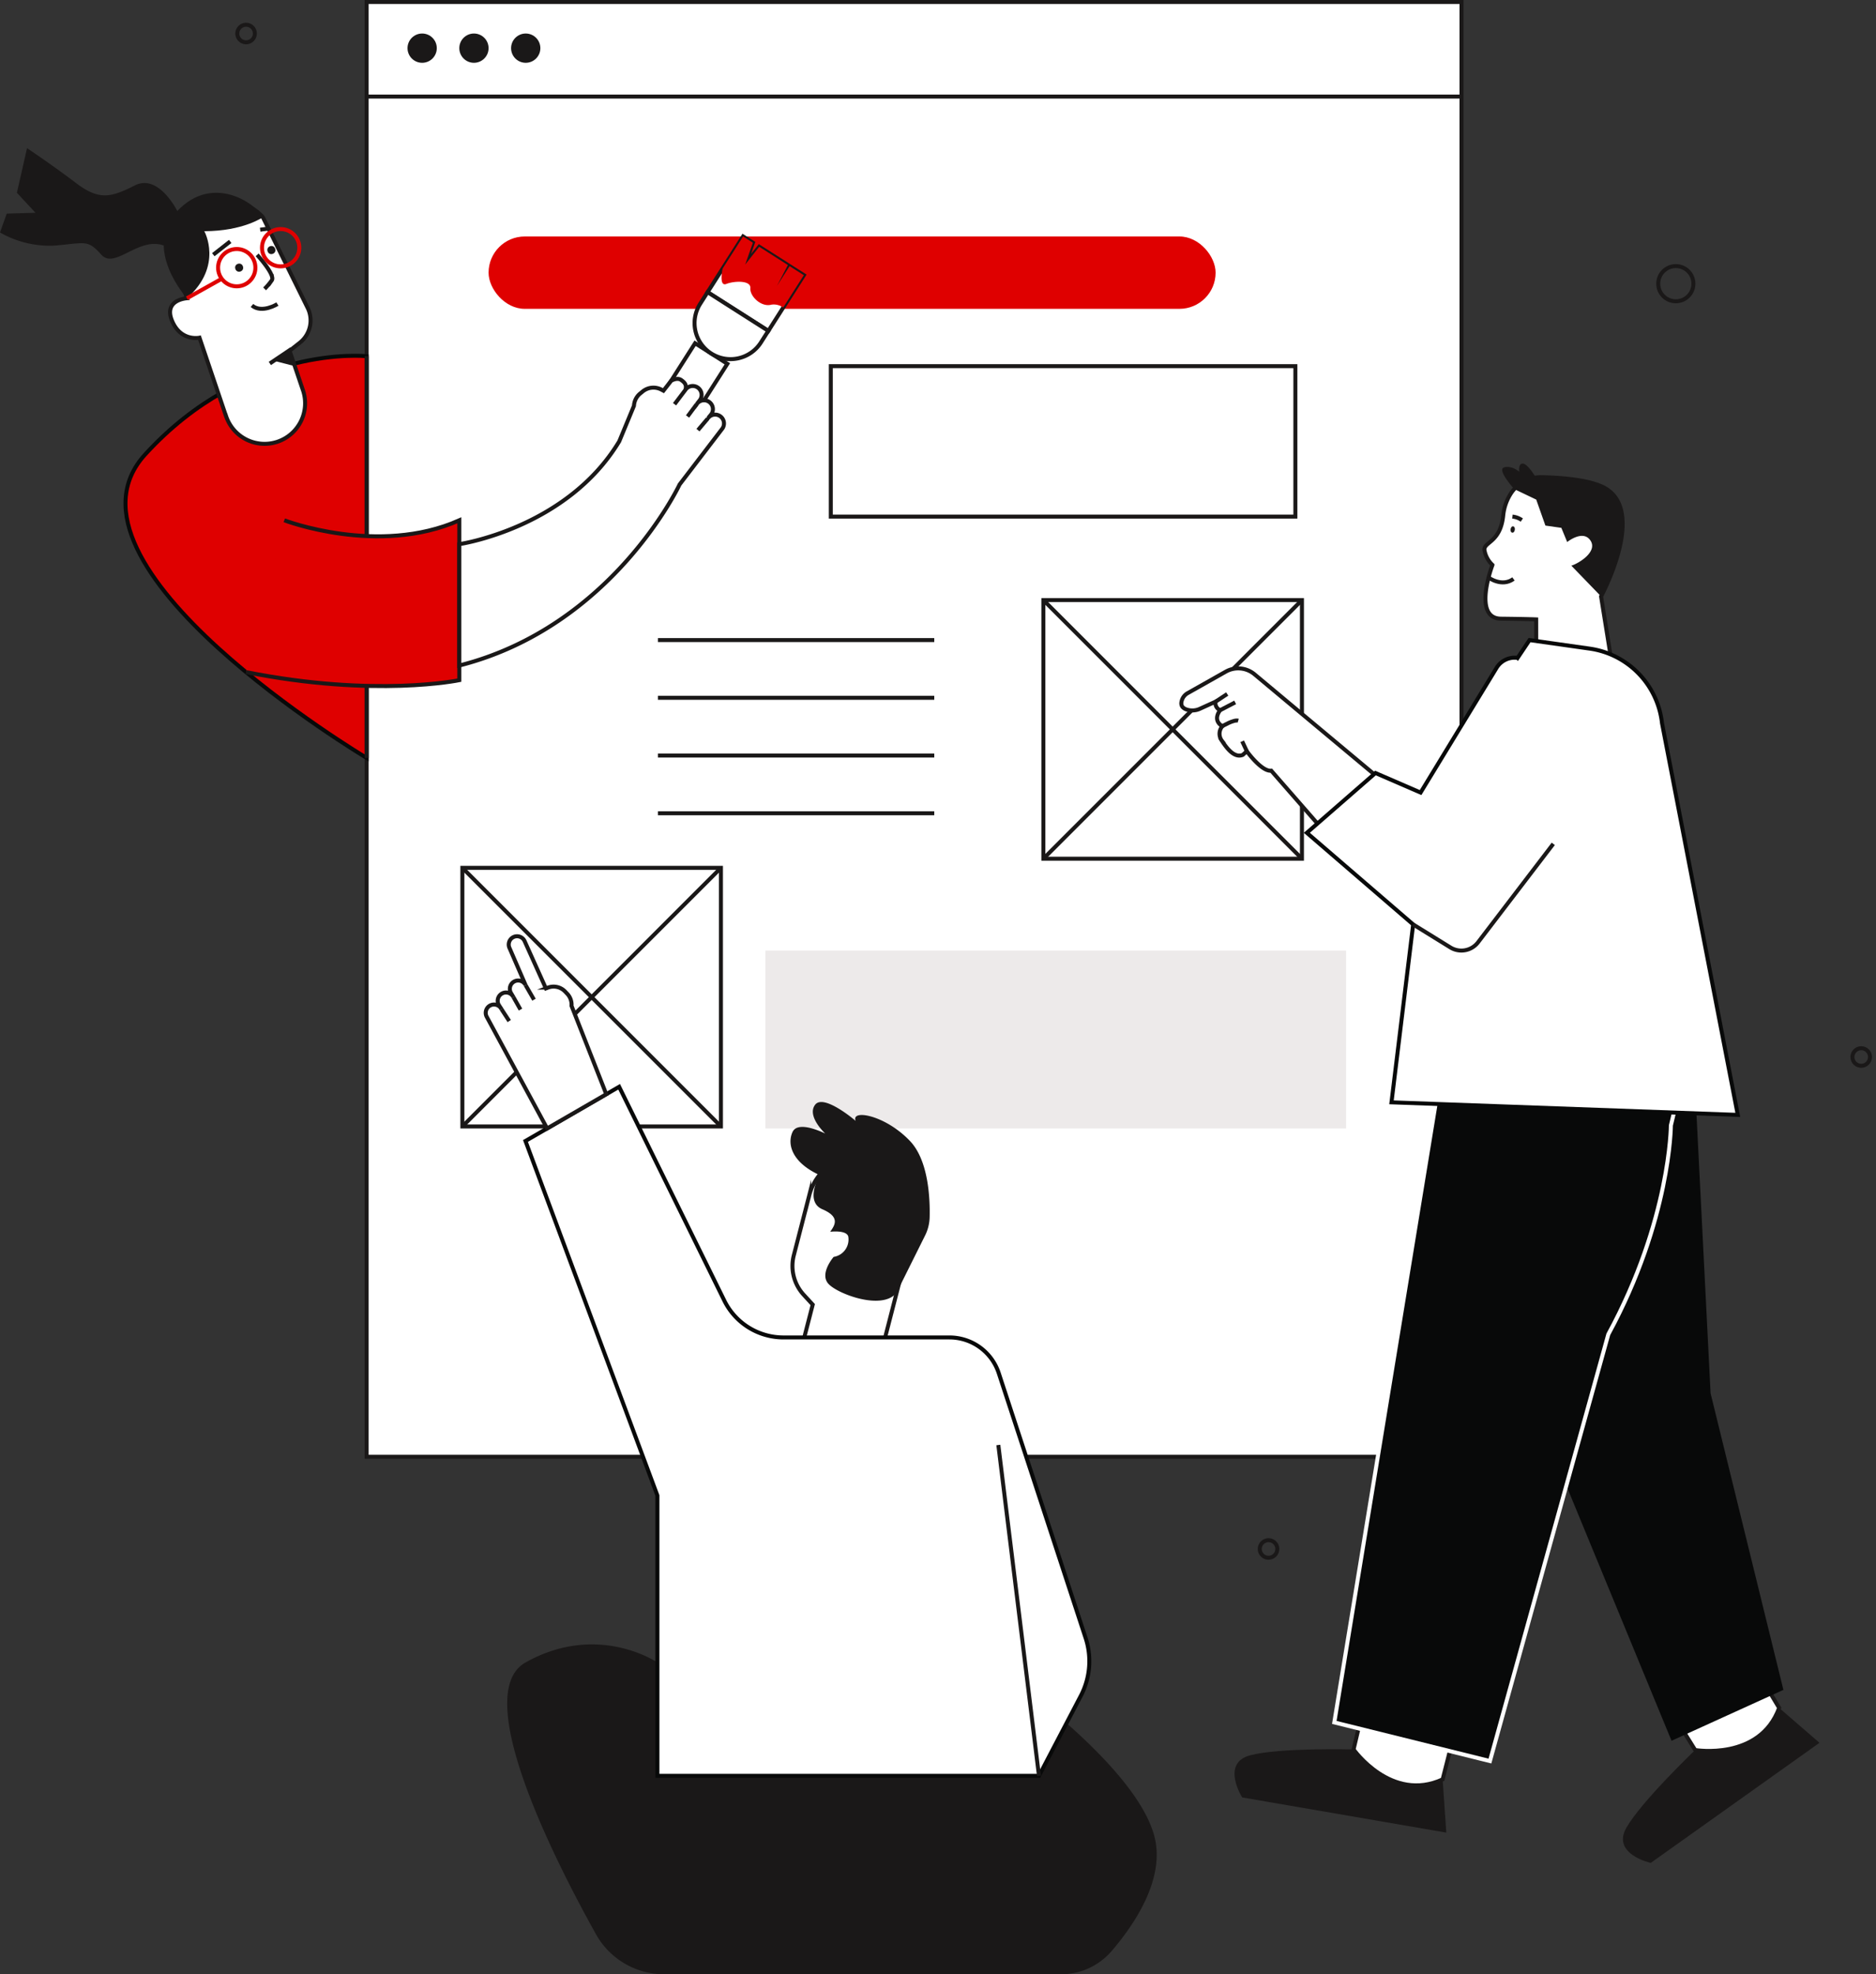 <svg xmlns="http://www.w3.org/2000/svg" width="470.227" height="494.746" viewBox="0 0 470.227 494.746">
  <rect x="0" y="0" width="470.227" height="494.746" fill="#333333" stroke="none"/>
  <g id="Graphic_services" transform="translate(-540.225 -715.428)">
    <g id="Group_156" data-name="Group 156" transform="translate(540.225 715.928)">
      <g id="Group_140" data-name="Group 140" transform="translate(91.897)">
        <rect id="Rectangle_73" data-name="Rectangle 73" width="274.441" height="364.568" fill="#fff" stroke="#1a1818" stroke-miterlimit="10" strokeWidth="1"/>
        <line id="Line_19" data-name="Line 19" x2="274.441" transform="translate(0 23.703)" fill="none" stroke="#1a1818" stroke-miterlimit="10" strokeWidth="1"/>
        <g id="Group_137" data-name="Group 137" transform="translate(10.25 7.901)">
          <circle id="Ellipse_89" data-name="Ellipse 89" cx="3.668" cy="3.668" r="3.668" fill="#1a1818"/>
          <circle id="Ellipse_90" data-name="Ellipse 90" cx="3.668" cy="3.668" r="3.668" transform="translate(12.98)" fill="#1a1818"/>
          <circle id="Ellipse_91" data-name="Ellipse 91" cx="3.668" cy="3.668" r="3.668" transform="translate(25.96)" fill="#1a1818"/>
        </g>
        <g id="Group_138" data-name="Group 138" transform="translate(169.627 149.878)">
          <rect id="Rectangle_74" data-name="Rectangle 74" width="64.813" height="64.813" fill="#fff" stroke="#1a1818" stroke-miterlimit="10" strokeWidth="1"/>
          <line id="Line_20" data-name="Line 20" x1="64.813" y2="64.813" fill="#ffb800" stroke="#1a1818" stroke-miterlimit="10" strokeWidth="1"/>
          <line id="Line_21" data-name="Line 21" x2="64.813" y2="64.813" fill="#ffb800" stroke="#1a1818" stroke-miterlimit="10" strokeWidth="1"/>
        </g>
        <g id="Group_139" data-name="Group 139" transform="translate(23.998 216.978)">
          <rect id="Rectangle_75" data-name="Rectangle 75" width="64.813" height="64.813" fill="none" stroke="#1a1818" stroke-miterlimit="10" strokeWidth="1"/>
          <line id="Line_22" data-name="Line 22" x1="64.813" y2="64.813" fill="none" stroke="#1a1818" stroke-miterlimit="10" strokeWidth="1"/>
          <line id="Line_23" data-name="Line 23" x2="64.813" y2="64.813" fill="none" stroke="#1a1818" stroke-miterlimit="10" strokeWidth="1"/>
        </g>
        <rect id="Rectangle_76" data-name="Rectangle 76" width="182.231" height="18.135" rx="9.068" transform="translate(30.567 58.761)" fill="#df0000"/>
        <line id="Line_24" data-name="Line 24" x2="69.272" transform="translate(73.009 159.903)" fill="none" stroke="#1a1818" stroke-miterlimit="10" strokeWidth="1"/>
        <line id="Line_25" data-name="Line 25" x2="69.272" transform="translate(73.009 174.37)" fill="none" stroke="#1a1818" stroke-miterlimit="10" strokeWidth="1"/>
        <line id="Line_26" data-name="Line 26" x2="69.272" transform="translate(73.009 188.837)" fill="none" stroke="#1a1818" stroke-miterlimit="10" strokeWidth="1"/>
        <line id="Line_27" data-name="Line 27" x2="69.272" transform="translate(73.009 203.304)" fill="none" stroke="#1a1818" stroke-miterlimit="10" strokeWidth="1"/>
        <rect id="Rectangle_77" data-name="Rectangle 77" width="116.446" height="37.698" transform="translate(116.347 91.258)" fill="none" stroke="#1a1818" stroke-miterlimit="10" strokeWidth="1"/>
        <rect id="Rectangle_78" data-name="Rectangle 78" width="145.552" height="44.579" transform="translate(99.961 237.707)" fill="#edeaea"/>
      </g>
      <g id="Group_146" data-name="Group 146" transform="translate(296.114 115.674)">
        <g id="Group_141" data-name="Group 141" transform="translate(110.681 302.173)">
          <path id="Path_911" data-name="Path 911" d="M2127.5,2342.826l10.117,8.745-42.3,30.1s-9.9-2.188-6.1-8.826,17.237-19.467,17.237-19.467Z" transform="translate(-2088.348 -2333.178)" fill="#1a1818"/>
          <path id="Path_912" data-name="Path 912" d="M2138.8,2318.531l4.849,7.783s16.183,2.738,21.048-10.556l-5.783-9.648Z" transform="translate(-2125.541 -2306.11)" fill="#fff" stroke="#1a1818" stroke-miterlimit="10" strokeWidth="3"/>
        </g>
        <path id="Path_913" data-name="Path 913" d="M1921.909,1692.022l20.98,94.506,34.937,84.74,28.04-12.754-18.254-74.325-3.786-74.938Z" transform="translate(-1854.963 -1551.21)" fill="#080909"/>
        <g id="Group_142" data-name="Group 142" transform="translate(13.325 313.306)">
          <path id="Path_914" data-name="Path 914" d="M1770.006,2389.785l.92,13.341-51.166-8.817s-5.421-8.567,1.967-10.547,25.959-1.48,25.959-1.48Z" transform="translate(-1717.843 -2373.358)" fill="#1a1818"/>
          <path id="Path_915" data-name="Path 915" d="M1833.525,2348.479l-2.108,8.924s9.457,13.415,22.32,7.5l2.774-10.9Z" transform="translate(-1801.574 -2348.479)" fill="#fff" stroke="#1a1818" stroke-miterlimit="10" strokeWidth="3"/>
        </g>
        <path id="Path_916" data-name="Path 916" d="M1848.494,1700.438" transform="translate(-1800.839 -1557.415)" fill="#478dcc"/>
        <path id="Path_917" data-name="Path 917" d="M1897.389,1717.066l2.886-11.991-58.641-13.053-28.612,174.644,39.009,9.689,29.671-106.938C1897.319,1740.7,1897.389,1717.066,1897.389,1717.066Z" transform="translate(-1774.688 -1551.211)" fill="#080909" stroke="#fff" stroke-miterlimit="10" strokeWidth="1"/>
        <g id="Group_145" data-name="Group 145">
          <g id="Group_143" data-name="Group 143" transform="translate(0 51.319)">
            <path id="Path_918" data-name="Path 918" d="M1668.75,1357.629l9.514-5.365a6.363,6.363,0,0,1,7.2.658l38.819,32.417-16.136,12.887-18.479-21.14c-2.42.275-6.127-4.88-6.127-4.88l-1.009.912c-2.019.844-3.86-1.412-5.238-3.535a2.888,2.888,0,0,1,.113-3.644c-2.63-1.6-.538-4.027-.538-4.027a1.889,1.889,0,0,1-1.159-2.133l-3.931,1.788a4.47,4.47,0,0,1-3.352.175,2.307,2.307,0,0,1-1.018-.644,1.522,1.522,0,0,1-.255-1.209A3.134,3.134,0,0,1,1668.75,1357.629Z" transform="translate(-1667.134 -1351.443)" fill="#fff" stroke="#1a1818" stroke-miterlimit="10" strokeWidth="1"/>
            <line id="Line_28" data-name="Line 28" y1="1.918" x2="2.911" transform="translate(8.581 6.419)" fill="none" stroke="#1a1818" stroke-miterlimit="10" strokeWidth="1"/>
            <line id="Line_29" data-name="Line 29" y1="1.943" x2="3.748" transform="translate(9.74 8.526)" fill="none" stroke="#1a1818" stroke-miterlimit="10" strokeWidth="1"/>
            <path id="Path_919" data-name="Path 919" d="M1706.247,1402.593s2.844-1.725,3.974-1.389" transform="translate(-1695.969 -1388.097)" fill="none" stroke="#1a1818" stroke-miterlimit="10" strokeWidth="1"/>
          </g>
          <g id="Group_144" data-name="Group 144" transform="translate(75.957)">
            <path id="Path_920" data-name="Path 920" d="M1986.464,1171.878c10.443,6-1.023,27.12-1.023,27.12l2.784,17.318-19.035-2.7-.01-8.866s-1.6-.092-8.839-.178-2.121-13.463-2.121-13.463a6.6,6.6,0,0,1-2.017-3.778c-.115-2.031,4.023-1.848,4.711-8.6a12.445,12.445,0,0,1,1.91-5.514,9,9,0,0,1,7.757-4.1C1975.064,1169.209,1982.666,1169.7,1986.464,1171.878Z" transform="translate(-1956.2 -1165.708)" fill="#fff" stroke="#1a1818" stroke-miterlimit="10" strokeWidth="1"/>
            <path id="Path_921" data-name="Path 921" d="M1998.988,1162.311c-3.8-2.181-11.4-2.669-15.883-2.757a9.113,9.113,0,0,0-1.47.09h0s-2.01-3.412-3.252-3.5-.916,2.042-.916,2.042-1.829-1.625-3.784-1.1,2.519,5.447,2.519,5.447l5.514,2.632,2.3,6.513,3.994.566,1.465,3.557s3.946-3.2,5.83-.383-2.965,5.758-4.789,6.306l7.449,7.7S2009.431,1168.308,1998.988,1162.311Z" transform="translate(-1968.724 -1156.142)" fill="#1a1818"/>
            <ellipse id="Ellipse_92" data-name="Ellipse 92" cx="0.798" cy="0.532" rx="0.798" ry="0.532" transform="translate(6.456 17.233) rotate(-81.933)" fill="#1a1818"/>
            <path id="Path_922" data-name="Path 922" d="M1982.9,1206.693a5.011,5.011,0,0,1,2.361.872" transform="translate(-1975.883 -1193.41)" fill="none" stroke="#1a1818" strokeLinecap="round" stroke-miterlimit="10" strokeWidth="2"/>
            <path id="Path_923" data-name="Path 923" d="M1960.152,1264.842s3.326,2.477,6.248.339" transform="translate(-1959.114 -1236.279)" fill="none" stroke="#1a1818" stroke-miterlimit="10" strokeWidth="1"/>
          </g>
          <path id="Path_924" data-name="Path 924" d="M1815.33,1362.675l-11.313-4.9-17.2,14.984,26.654,22.966-5.435,44.576,86.8,3.147-18.991-98.146A21.254,21.254,0,0,0,1857.7,1326.6l-15.057-2.134-2.989,4.461h0a5.312,5.312,0,0,0-5.281,2.5Z" transform="translate(-1755.368 -1280.234)" fill="#fff" stroke="#080909" strokeWidth="1"/>
          <path id="Path_925" data-name="Path 925" d="M1923.371,1518.8l-18.855,24.674a5.257,5.257,0,0,1-6.94,1.281l-9.321-5.757" transform="translate(-1830.151 -1423.505)" fill="none" stroke="#1a1818" stroke-miterlimit="10" strokeWidth="1"/>
          <line id="Line_30" data-name="Line 30" x2="1.165" y2="2.492" transform="translate(15.246 69.59)" fill="none" stroke="#1a1818" stroke-miterlimit="10" strokeWidth="1"/>
        </g>
      </g>
      <g id="Group_150" data-name="Group 150" transform="translate(0 36.629)">
        <path id="Path_926" data-name="Path 926" d="M720.4,1053.411s-30.1-3.186-55.5,24.614,55.5,76.051,55.5,76.051Z" transform="translate(-628.507 -1001.279)" fill="#df0000" stroke="#080909" strokeWidth="1"/>
        <g id="Group_147" data-name="Group 147">
          <path id="Path_927" data-name="Path 927" d="M706.693,930.4l-3.035-8.969s-4.5-9.113,6.053-13.719,16.021,2.385,16.021,2.385l11.124,22.528a7.13,7.13,0,0,1-1.872,8.917l-2.562,2.017,3.306,9.769h0l.01.026a10.164,10.164,0,1,1-19.254,6.516l-.008-.026-.016.006-6.621-19.563s-4.691,1.027-6.882-4.255S706.693,930.4,706.693,930.4Z" transform="translate(-659.837 -892.788)" fill="#fff" stroke="#1a1818" stroke-miterlimit="10" strokeWidth="1"/>
          <path id="Path_928" data-name="Path 928" d="M785.509,957.1s4.629,5.043,3.672,6.383a15.88,15.88,0,0,1-1.8,2.134" transform="translate(-721.057 -930.36)" fill="none" stroke="#1a1818" strokeLinecap="round" stroke-miterlimit="10" strokeWidth="1"/>
          <ellipse id="Ellipse_93" data-name="Ellipse 93" cx="1.002" cy="1.011" rx="1.002" ry="1.011" transform="translate(58.671 29.311) rotate(-18.698)" fill="#1a1818"/>
          <ellipse id="Ellipse_94" data-name="Ellipse 94" cx="1.002" cy="1.011" rx="1.002" ry="1.011" transform="translate(66.75 24.898) rotate(-18.698)" fill="#1a1818"/>
          <line id="Line_31" data-name="Line 31" x1="4.237" y2="3.322" transform="translate(53.464 23.375)" fill="none" stroke="#1a1818" strokeLinecap="round" stroke-miterlimit="10" strokeWidth="2"/>
          <line id="Line_32" data-name="Line 32" x1="2.261" y2="0.315" transform="translate(65.212 20.117)" fill="none" stroke="#1a1818" strokeLinecap="round" stroke-miterlimit="10" strokeWidth="2"/>
          <path id="Path_929" data-name="Path 929" d="M786.941,1003.988s-3.877,2.448-6.383.361" transform="translate(-717.406 -964.925)" fill="none" stroke="#1a1818" strokeLinecap="round" stroke-miterlimit="10" strokeWidth="1"/>
          <line id="Line_33" data-name="Line 33" x1="5.419" y2="3.638" transform="translate(67.636 50.313)" fill="#fff" stroke="#1a1818" strokeLinecap="round" stroke-miterlimit="10" strokeWidth="1"/>
          <path id="Path_930" data-name="Path 930" d="M801.44,1051.047l5.251,1.352-1.306-3.859Z" transform="translate(-732.802 -997.769)" fill="#1a1818"/>
          <circle id="Ellipse_95" data-name="Ellipse 95" cx="4.675" cy="4.675" r="4.675" transform="translate(54.665 25.273)" fill="none" stroke="#df0000" stroke-miterlimit="10" strokeWidth="1"/>
          <circle id="Ellipse_96" data-name="Ellipse 96" cx="4.675" cy="4.675" r="4.675" transform="translate(65.671 20.274)" fill="none" stroke="#df0000" stroke-miterlimit="10" strokeWidth="1"/>
          <path id="Path_931" data-name="Path 931" d="M706.565,907.506s4.826,8.7-4.359,16.8c0,0-11.3-12.452-2.413-21.857S719.405,900.5,721.244,904C721.244,904,716.3,907.488,706.565,907.506Z" transform="translate(-655.35 -886.697)" fill="#1a1818"/>
          <path id="Path_932" data-name="Path 932" d="M584.667,871.08s-4.656-9.405-10.581-6.442-8.889,3.924-14.814-.578S547,855.326,547,855.326l-2.539,11.181,4.656,5.009-7.2.214-1.693,4.72a24.938,24.938,0,0,0,13.968,3.272c7.619-.693,8.042-1.476,11.428,2.3s9.276-4.57,15.643-2.3Z" transform="translate(-540.225 -855.326)" fill="#1a1818"/>
          <line id="Line_34" data-name="Line 34" x1="8.727" y2="4.884" transform="translate(46.855 32.727)" fill="none" stroke="#df0000" stroke-miterlimit="10" strokeWidth="1"/>
        </g>
        <path id="Path_933" data-name="Path 933" d="M784.546,1210.236s23.546,9.03,43.863,0V1250.3s-21.11,4.424-53.446-2.021" transform="translate(-713.282 -1116.978)" fill="#df0000" stroke="#1a1818" stroke-miterlimit="10" strokeWidth="1"/>
        <g id="Group_148" data-name="Group 148" transform="translate(164.906 22.131)">
          <path id="Path_934" data-name="Path 934" d="M1177.119,1041.369l-8.566,13.443a4.8,4.8,0,0,0,8.09,5.155l8.566-13.443Z" transform="translate(-1167.8 -1014.615)" fill="#fff" stroke="#1a1818" stroke-miterlimit="10" strokeWidth="1"/>
          <path id="Path_935" data-name="Path 935" d="M1215.2,953.509l8.895-13.958,2.459,1.567-1.922,5.466,3.508-4.455,7.191,4.582-2.744,5.24,3.167-4.97,3.569,2.274-8.895,13.958Z" transform="translate(-1202.743 -939.551)" fill="#fff" stroke="#1a1818" stroke-miterlimit="10" strokeWidth="1"/>
          <path id="Rectangle_79" data-name="Rectangle 79" d="M0,0H18.056a0,0,0,0,1,0,0V3.448a9.028,9.028,0,0,1-9.028,9.028h0A9.028,9.028,0,0,1,0,3.448V0A0,0,0,0,1,0,0Z" transform="matrix(0.843, 0.537, -0.537, 0.843, 12.454, 13.958)" fill="#fff" stroke="#1a1818" stroke-miterlimit="10" strokeWidth="1"/>
          <path id="Path_936" data-name="Path 936" d="M1242.4,951.95l2.744-5.24-7.191-4.582-3.508,4.455,1.922-5.466-2.459-1.567-5.138,8.063s-1,4.6.94,3.833,6.189-.963,6.022,1.05,2.709,4.849,5.277,4.143a4.039,4.039,0,0,1,2.96.722l5.167-8.108-3.569-2.274Z" transform="translate(-1212.56 -939.551)" fill="#df0000"/>
        </g>
        <g id="Group_149" data-name="Group 149" transform="translate(115.127 57.822)">
          <path id="Path_937" data-name="Path 937" d="M1035.016,1078.15a2.224,2.224,0,0,1,3.717,2.443l-.692.891a2.223,2.223,0,0,1,3.523,2.692l-.644.785a2.224,2.224,0,0,1,3.422,2.8l-10.765,14.076s-16.7,35.573-55.218,45.368v-30.414s26.947-3.95,40.089-25.765l3.689-8.909a4.254,4.254,0,0,1,1.562-3.081l.631-.514a4.253,4.253,0,0,1,4.664-.467l.531.279,1.928-2.474s1.46-.926,2.495-.221,1.432,1.347,1.068,2.508l-2.706,3.574" transform="translate(-978.359 -1075.377)" fill="#fff" stroke="#1a1818" stroke-miterlimit="10" strokeWidth="1"/>
          <line id="Line_35" data-name="Line 35" x1="2.451" y2="2.896" transform="translate(59.818 9.944)" fill="#fff" stroke="#1a1818" stroke-miterlimit="10" strokeWidth="1"/>
          <line id="Line_36" data-name="Line 36" x1="2.279" y2="3.066" transform="translate(57.209 6.356)" fill="#fff" stroke="#1a1818" stroke-miterlimit="10" strokeWidth="1"/>
        </g>
        <line id="Line_37" data-name="Line 37" y2="45.077" transform="translate(91.897 52.132)" fill="none" stroke="#1a1818" stroke-miterlimit="10" strokeWidth="1"/>
        <line id="Line_38" data-name="Line 38" y2="18.04" transform="translate(91.897 134.757)" fill="none" stroke="#1a1818" stroke-miterlimit="10" strokeWidth="1"/>
      </g>
      <g id="Group_151" data-name="Group 151" transform="translate(38.222 5.696)">
        <circle id="Ellipse_99" data-name="Ellipse 99" cx="4.41" cy="4.41" r="4.41" transform="translate(377.419 60.486)" fill="none" stroke="#1a1818" stroke-miterlimit="10" strokeWidth="3"/>
        <circle id="Ellipse_102" data-name="Ellipse 102" cx="2.205" cy="2.205" r="2.205" transform="translate(21.254)" fill="none" stroke="#1a1818" stroke-miterlimit="10" strokeWidth="3"/>
        <circle id="Ellipse_103" data-name="Ellipse 103" cx="2.205" cy="2.205" r="2.205" transform="translate(277.537 379.765)" fill="none" stroke="#1a1818" stroke-miterlimit="10" strokeWidth="3"/>
        <circle id="Ellipse_104" data-name="Ellipse 104" cx="2.205" cy="2.205" r="2.205" transform="translate(426.095 256.481)" fill="none" stroke="#1a1818" stroke-miterlimit="10" strokeWidth="3"/>
      </g>
      <g id="Group_155" data-name="Group 155" transform="translate(121.748 234.12)">
        <g id="Group_153" data-name="Group 153" transform="translate(5.386 37.724)">
          <path id="Path_938" data-name="Path 938" d="M1061.706,2286.806s-14.926-10.216-33.071,0c-13.779,7.758,6.909,48.788,17.661,68.081a19.58,19.58,0,0,0,17.106,10.043h99.47a16.722,16.722,0,0,0,12.7-5.838c5.635-6.573,13.18-17.7,10.849-28.116-3.608-16.128-31.644-36.686-31.644-36.686Z" transform="translate(-1024.055 -2142.528)" fill="#1a1818"/>
          <g id="Group_152" data-name="Group 152" transform="translate(71.001 3.82)">
            <path id="Path_939" data-name="Path 939" d="M1324.369,1841.811l-6.379,24.749s-3.407,7.13-12.507,4.629-6.5-9.527-6.5-9.527c.013-.05,1.111-4.3,1.124-4.346l1.142-4.433-2.26-2.458a10.69,10.69,0,0,1-2.482-9.9l3.766-14.612.008,0c.026-.11.048-.22.076-.329a13.65,13.65,0,1,1,26.383,7.01l-.53,2.057Z" transform="translate(-1295.671 -1802.112)" fill="#fff" stroke="#1a1818" stroke-miterlimit="10" strokeWidth="1"/>
            <path id="Path_940" data-name="Path 940" d="M1301.547,1783.312s-3.789,6.63.7,8.564,3.19,3.937,1.97,5.647c0,0,4.027-.519,4.527,1.167a4.411,4.411,0,0,1-3.659,5.13s-3.541,4.071-1.4,6.647,13.709,6.959,17.214,2.257l7.115-14.284a10.84,10.84,0,0,0,1.133-4.567c.114-4.585-.259-14.161-4.9-19.065-6.243-6.593-14.9-8.046-13.643-5.074,0,0-8.034-6.9-10.176-4.025s2.546,7.2,2.546,7.2-6.779-3.461-8.192-.4S1294.63,1780.152,1301.547,1783.312Z" transform="translate(-1294.262 -1765.009)" fill="#1a1818"/>
          </g>
          <path id="Path_941" data-name="Path 941" d="M1106.155,1813.288h41.593a13.019,13.019,0,0,1,12.37,8.961l21.766,66.357a18.683,18.683,0,0,1-1.2,14.482l-10.492,20.059h-95.639V1852.9l-33.071-88.848,23.477-13.582,26.363,53.584A16.527,16.527,0,0,0,1106.155,1813.288Z" transform="translate(-1036.905 -1750.472)" fill="#fff" stroke="#080909" strokeWidth="1"/>
          <line id="Line_39" data-name="Line 39" x2="10.186" y2="82.907" transform="translate(123.103 89.767)" fill="#fff" stroke="#1a1818" stroke-miterlimit="10" strokeWidth="1"/>
        </g>
        <g id="Group_154" data-name="Group 154">
          <path id="Path_942" data-name="Path 942" d="M1018.95,1655.074l-15.179-28.052a2.083,2.083,0,0,1,3.739-1.838l-.74-1.174a2.083,2.083,0,1,1,3.739-1.838l-.691-1.164a2.083,2.083,0,0,1,3.739-1.838l-4.017-9.26a2.083,2.083,0,1,1,3.739-1.838l5.361,11.91.526-.2a3.984,3.984,0,0,1,4.281.976l.527.551a3.983,3.983,0,0,1,1.094,3.045l8.708,22.141Z" transform="translate(-1003.557 -1606.907)" fill="#fff" stroke="#1a1818" stroke-miterlimit="10" strokeWidth="1"/>
          <line id="Line_40" data-name="Line 40" x2="1.941" y2="2.977" transform="translate(3.953 18.276)" fill="#fff" stroke="#1a1818" stroke-miterlimit="10" strokeWidth="1"/>
          <line id="Line_41" data-name="Line 41" x2="1.762" y2="3.114" transform="translate(6.952 15.264)" fill="#fff" stroke="#1a1818" stroke-miterlimit="10" strokeWidth="1"/>
          <line id="Line_42" data-name="Line 42" x2="2.1" y2="3.636" transform="translate(10 12.262)" fill="#fff" stroke="#1a1818" stroke-miterlimit="10" strokeWidth="1"/>
        </g>
      </g>
    </g>
  </g>
</svg>
